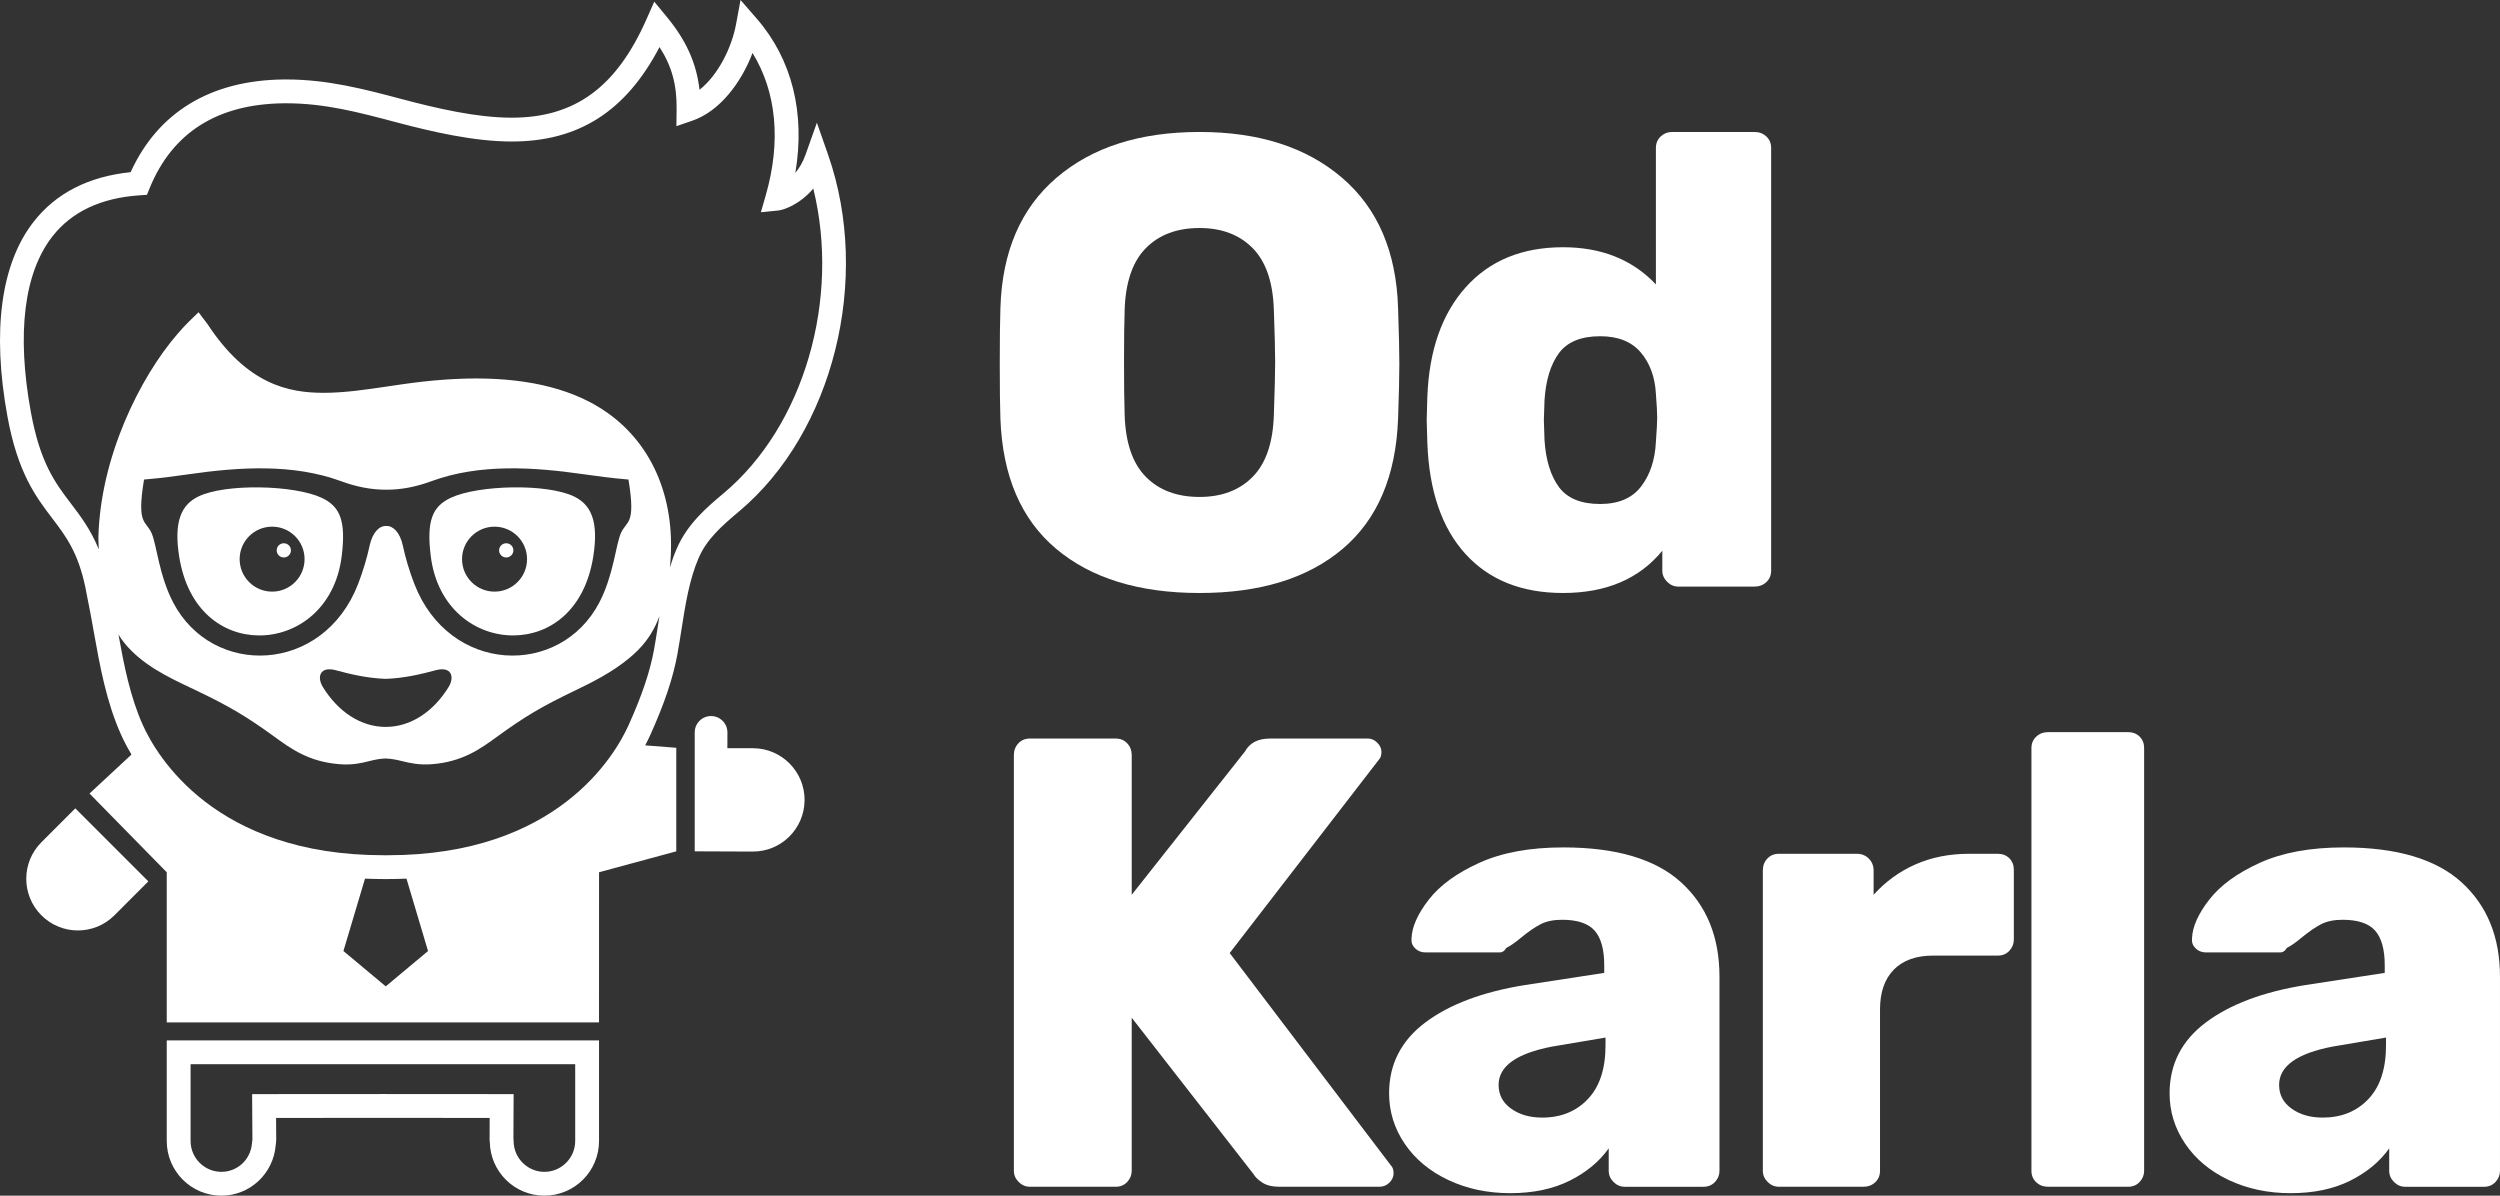 <svg id="Layer_1" xmlns="http://www.w3.org/2000/svg" xmlns:xlink="http://www.w3.org/1999/xlink" width="218.472" height="104.487" viewBox="0 0 218.472 104.487" enable-background="new 0 0 218.472 104.487"><rect x="0" y="0" width="218.472" height="104.487" fill="#333333" stroke="none"/><g><path fill="#fff" d="M92.296 47.96c-3.063-2.574-4.686-6.36-4.871-11.36-.037-1.044-.057-2.648-.057-4.812s.02-3.786.057-4.867c.147-4.925 1.78-8.719 4.9-11.387 3.112-2.668 7.281-4.001 12.504-4.001 5.186.0 9.335 1.333 12.451 4.001 3.114 2.667 4.745 6.462 4.896 11.387.074 2.164.111 3.785.111 4.867.0 1.12-.037 2.723-.111 4.812-.188 5-1.801 8.786-4.84 11.36-3.041 2.573-7.211 3.861-12.507 3.861S95.355 50.533 92.296 47.96zm17.178-6.295c1.156-1.175 1.771-2.974 1.847-5.4.075-2.162.113-3.712.113-4.643.0-.933-.038-2.443-.113-4.534-.075-2.423-.69-4.225-1.847-5.398-1.156-1.175-2.705-1.764-4.645-1.764-1.977.0-3.543.588-4.7 1.764-1.155 1.173-1.771 2.975-1.847 5.398-.037 1.046-.055 2.557-.055 4.534.0 2.013.018 3.561.055 4.643.076 2.426.691 4.225 1.847 5.4 1.157 1.175 2.724 1.762 4.7 1.762C106.769 43.426 108.318 42.84 109.474 41.665z"/><path fill="#fff" d="M128.063 48.407c-2.07-2.275-3.181-5.52-3.33-9.736l-.056-1.957.056-2.015c.149-4.065 1.267-7.264 3.356-9.596 2.089-2.331 4.925-3.497 8.506-3.497 3.356.0 6.061 1.082 8.112 3.246V12.933c0-.411.141-.747.42-1.008.28-.26.606-.391.979-.391h7.218c.411.0.756.131 1.035.391.28.262.42.598.42 1.008v36.929c0 .411-.14.746-.42 1.006-.279.262-.624.393-1.035.393h-6.657c-.374.0-.7-.14-.979-.42-.28-.28-.42-.606-.42-.979v-1.735c-2.015 2.461-4.905 3.694-8.673 3.694C132.977 51.821 130.133 50.684 128.063 48.407zm15.358-5.903c.782-1.026 1.211-2.323 1.286-3.89.076-1.044.113-1.752.113-2.126.0-.411-.037-1.1-.113-2.07-.075-1.455-.513-2.659-1.314-3.609-.802-.951-1.986-1.426-3.553-1.426-1.679.0-2.881.495-3.609 1.482-.727.99-1.146 2.361-1.259 4.114l-.056 1.735.056 1.735c.112 1.752.532 3.123 1.259 4.112.729.988 1.931 1.482 3.609 1.482C141.443 44.042 142.637 43.531 143.421 42.504z"/><path fill="#fff" d="M89.019 103.288c-.278-.279-.418-.604-.418-.978V65.996c0-.409.129-.756.391-1.035.26-.28.596-.42 1.007-.42h7.503c.408.0.744.14 1.006.42.26.279.392.626.392 1.035v12.197l9.905-12.533c.408-.746 1.137-1.119 2.181-1.119h8.562c.298.0.568.122.811.364s.364.513.364.811c0 .3-.075.523-.224.671L107.46 83.285l14.101 18.577c.149.148.223.373.223.671.0.3-.12.57-.362.813-.244.242-.533.362-.868.362h-8.784c-.598.0-1.083-.12-1.455-.362-.373-.242-.635-.495-.783-.757L98.899 88.937v13.374c0 .373-.132.698-.392.978-.262.28-.598.42-1.006.42h-7.503C89.625 103.708 89.298 103.568 89.019 103.288z"/><path fill="#fff" d="M126.568 103.122c-1.623-.765-2.892-1.819-3.805-3.161-.915-1.344-1.371-2.817-1.371-4.421.0-2.537 1.054-4.599 3.161-6.185 2.108-1.584 5.01-2.675 8.701-3.271l6.938-1.064v-.671c0-1.38-.279-2.386-.837-3.021-.561-.635-1.513-.95-2.854-.95-.747.0-1.371.131-1.875.391-.504.262-1.073.653-1.706 1.176-.486.41-.915.708-1.288.895-.149.262-.336.392-.559.392h-6.49c-.373.0-.682-.12-.924-.364-.242-.242-.345-.531-.307-.867.035-1.006.54-2.135 1.51-3.385.969-1.249 2.442-2.321 4.421-3.217 1.976-.896 4.419-1.344 7.329-1.344 4.625.0 8.057 1.018 10.296 3.05 2.238 2.034 3.356 4.785 3.356 8.253v16.955c0 .373-.131.698-.392.978-.262.28-.597.42-1.006.42h-6.884c-.373.0-.698-.14-.978-.42-.28-.279-.42-.604-.42-.978v-1.959c-.822 1.157-1.959 2.1-3.414 2.826s-3.19 1.09-5.203 1.09C129.99 104.268 128.19 103.886 126.568 103.122zm12.198-7.08c1.026-1.08 1.539-2.647 1.539-4.698v-.673l-4.645.784c-3.133.598-4.7 1.717-4.7 3.356.0.859.364 1.549 1.091 2.07.729.524 1.632.784 2.714.784C136.407 97.666 137.74 97.126 138.766 96.042z"/><path fill="#fff" d="M154.471 103.288c-.28-.279-.418-.604-.418-.978V76.067c0-.411.129-.755.391-1.035.261-.28.596-.42 1.007-.42h6.826c.411.0.756.14 1.035.42.28.28.42.624.42 1.035v2.126c1.044-1.155 2.266-2.042 3.665-2.657s2.957-.924 4.672-.924h2.519c.409.0.745.131 1.007.392.26.262.392.597.392 1.008v6.098c0 .375-.132.7-.392.979-.262.28-.598.42-1.007.42h-5.65c-1.493.0-2.642.411-3.441 1.231-.804.821-1.204 1.979-1.204 3.47v14.101c0 .411-.14.746-.42 1.007-.279.262-.624.391-1.035.391h-7.386C155.078 103.708 154.751 103.568 154.471 103.288z"/><path fill="#fff" d="M177.945 103.317c-.28-.261-.42-.596-.42-1.007V65.38c0-.41.14-.746.42-1.006.279-.262.624-.394 1.035-.394h6.993c.41.0.746.132 1.008.394.261.26.392.596.392 1.006v36.931c0 .373-.131.698-.392.978-.262.28-.598.42-1.008.42h-6.993C178.569 103.708 178.224 103.579 177.945 103.317z"/><path fill="#fff" d="M192.761 89.355c2.106-1.584 5.008-2.675 8.699-3.271l6.939-1.064v-.671c0-1.38-.279-2.386-.839-3.021-.561-.635-1.511-.95-2.854-.95-.746.0-1.371.131-1.873.391-.504.262-1.073.653-1.708 1.176-.484.41-.913.708-1.286.895-.149.262-.336.392-.56.392h-6.491c-.373.0-.68-.12-.922-.364-.244-.242-.347-.531-.309-.867.037-1.006.54-2.135 1.51-3.385.971-1.249 2.444-2.321 4.421-3.217 1.978-.896 4.421-1.344 7.331-1.344 4.625.0 8.057 1.018 10.296 3.05 2.237 2.034 3.356 4.785 3.356 8.253v16.955c0 .373-.131.698-.392.978-.262.28-.597.42-1.008.42h-6.882c-.373.0-.7-.14-.979-.42-.28-.279-.42-.604-.42-.978v-1.959c-.82 1.157-1.957 2.1-3.412 2.826s-3.19 1.09-5.205 1.09c-1.977.0-3.776-.382-5.399-1.146-1.622-.765-2.891-1.819-3.804-3.161-.915-1.344-1.372-2.817-1.372-4.421C189.599 93.003 190.654 90.941 192.761 89.355m14.213 6.687c1.024-1.08 1.537-2.647 1.537-4.698v-.673l-4.643.784c-3.135.598-4.7 1.717-4.7 3.356.0.859.362 1.549 1.091 2.07.727.524 1.631.784 2.714.784C204.613 97.666 205.946 97.126 206.974 96.042z"/></g><g><path fill-rule="evenodd" clip-rule="evenodd" fill="#fff" d="M24.802 47.475c.342.0.623.276.623.62s-.281.622-.623.622c-.345.0-.622-.277-.622-.622S24.458 47.475 24.802 47.475z"/></g><g><path fill-rule="evenodd" clip-rule="evenodd" fill="#fff" d="M44.24 47.475c.344.0.623.276.623.62s-.279.622-.623.622c-.345.0-.624-.277-.624-.622S43.896 47.475 44.24 47.475z"/></g><g><g><g><path fill="#fff" d="M50.157 43.382c-2.362-1.138-8.324-1.009-10.746.112-1.644.761-2.145 2.035-1.769 5.089.566 4.602 3.933 6.977 7.263 6.946 3.111-.032 6.186-2.146 6.94-6.894C52.339 45.536 51.635 44.09 50.157 43.382zm-6.94 8.32c-1.565.0-2.84-1.272-2.84-2.841.0-1.566 1.275-2.836 2.84-2.836 1.568.0 2.841 1.27 2.841 2.836.0 1.569-1.273 2.841-2.841 2.841z"/></g></g><g><g><path fill="#fff" d="M28.094 43.495c-2.423-1.121-8.382-1.25-10.747-.112-1.477.708-2.181 2.154-1.689 5.253.755 4.749 3.833 6.862 6.942 6.894 3.327.031 6.701-2.347 7.263-6.946C30.238 45.53 29.737 44.255 28.094 43.495zM23.78 51.702c-1.568.0-2.838-1.272-2.838-2.841.0-1.566 1.271-2.836 2.838-2.836s2.836 1.27 2.836 2.836c0 1.569-1.269 2.841-2.836 2.841z"/></g></g></g><g><path fill-rule="evenodd" clip-rule="evenodd" fill="#fff" d="M10.001 79.987c-1.763 1.765-4.623 1.765-6.385.0-1.761-1.763-1.761-4.621.0-6.382L6.58 70.64l6.382 6.383L10.001 79.987z"/></g><g><g><path fill="#fff" d="M50.266 93v6.708c0 1.488-1.209 2.698-2.695 2.698-1.462.0-2.667-1.193-2.687-2.66v-.062l-.004-.062c-.003-.042-.007-.083-.012-.126l.007-1.794.01-2.089-2.089-.001c-3.112-.004-6.223-.006-9.334-.006-3.111.0-6.223.002-9.336.006l-2.094.001.014 2.095.013 1.875c-.002.018-.004.035-.007.052-.013.093-.025.186-.034.286-.117 1.416-1.265 2.484-2.669 2.484-1.486.0-2.694-1.21-2.694-2.698V93h7.473 18.668H50.266m2.082-2.081c-3.183.0-6.371.0-9.554.0-6.225.0-12.443.0-18.668.0-3.183.0-6.368.0-9.554.0v8.789c0 2.64 2.139 4.779 4.775 4.779 2.509.0 4.542-1.938 4.745-4.394.014-.159.049-.316.047-.482l-.013-1.917c3.112-.004 6.223-.005 9.334-.005 3.11.0 6.221.001 9.332.005l-.008 1.917c0 .055.014.106.018.162.035 2.609 2.153 4.714 4.768 4.714 2.641.0 4.778-2.14 4.778-4.779V90.919H52.348z"/></g></g><g><path fill="#fff" d="M65.817 65.387h-2.252l.003-1.377c.003-.79-.634-1.431-1.422-1.435-.79-.005-1.431.635-1.436 1.423v10.399l5.069.02c2.49.012 4.521-2.001 4.532-4.496C70.322 67.429 68.308 65.398 65.817 65.387z"/><path fill="#fff" d="M64.567 44.707C72.819 37.8 76.17 24.389 72.362 13.51l-.975-2.787-.988 2.782c-.242.68-.563 1.204-.896 1.603C70.385 9.9 69.222 5.183 66.13 1.628L64.714.0l-.393 2.122c-.376 2.033-1.561 4.441-3.192 5.724-.265-2.343-1.171-4.33-2.882-6.4L57.174.147l-.681 1.541c-2.632 5.945-6.262 8.597-11.768 8.597-3.07.001-6.566-.817-9.582-1.617l-.107-.028c-3.139-.833-6.386-1.696-10.004-1.696l-.245.001c-6.377.063-10.986 2.861-13.371 8.101-3.681.378-6.534 1.838-8.484 4.343-2.853 3.663-3.643 9.535-2.286 16.979.902 4.958 2.497 7.056 3.904 8.907 1.221 1.605 2.275 2.993 2.922 6.108l.119.625c.215 1.022.406 2.093.591 3.129.544 3.047 1.107 6.199 2.405 9.083.198.442.495 1.034.903 1.719l-3.668 3.406 6.747 6.878h.002v13.124c12.593.0 25.183.0 37.776.0l.003-13.124 6.748-1.825v-9.05l-2.716-.212c.184-.349.334-.658.449-.915 1.242-2.752 1.995-5.003 2.371-7.077.123-.675.231-1.37.342-2.075.34-2.172.691-4.42 1.508-6.306C61.75 47.149 63.002 46.019 64.567 44.707zM33.71 86.197l-3.698-3.088 1.885-6.326c.53.022 1.07.036 1.625.036h.208.167s0 0 0 0c.555.0 1.095-.014 1.625-.036l1.884 6.326L33.71 86.197zm23.777-31.45c-.107.688-.213 1.365-.333 2.023-.345 1.906-1.05 4.001-2.22 6.596-1.201 2.667-6.266 11.372-21.037 11.372h-.215-.16c-14.77.0-19.836-8.705-21.038-11.374-1.1-2.442-1.644-5.203-2.131-7.912.161.262.335.511.526.746 1.535 1.893 3.79 2.962 5.778 3.907l.591.281c2.809 1.348 4.305 2.233 6.671 3.951 1.509 1.1 3.069 2.236 5.75 2.445 1.138.093 1.907-.099 2.577-.263.477-.117.889-.218 1.438-.236.579.019 1.023.125 1.493.24.672.162 1.451.348 2.571.259 2.683-.209 4.243-1.346 5.75-2.445 2.364-1.716 3.86-2.603 6.668-3.951 1.643-.785 3.372-1.658 4.873-2.916 1.023-.853 1.742-1.758 2.263-2.852.117-.243.225-.5.325-.773C57.582 54.147 57.535 54.447 57.487 54.747zm-21.278-3.72c-.443-1.144-.779-2.299-1.004-3.339-.253-1.173-.852-1.745-1.445-1.724v.002h-.007-.007v-.002c-.594-.021-1.192.551-1.445 1.724-.225 1.04-.563 2.195-1.003 3.339-3.049 7.9-12.732 8.196-16.162 1.628-1.237-2.369-1.438-5.015-1.876-6.036-.505-1.18-1.337-.665-.674-4.712 1.573-.133 2.833-.306 3.974-.471 4.321-.619 9.037-.928 13.217.605 1.376.509 2.671.758 3.97.754h.015c1.301.004 2.592-.245 3.971-.754 4.18-1.533 8.898-1.224 13.214-.605 1.143.165 2.403.338 3.975.471.663 4.047-.167 3.533-.674 4.712-.438 1.021-.638 3.667-1.876 6.036-3.431 6.569-13.114 6.273-16.163-1.628zm2.995 9.01c-1.323 2.155-3.312 3.487-5.492 3.487H33.71h-.004c-2.179.0-4.166-1.332-5.492-3.487-.542-.886-.253-1.843 1.134-1.465 1.169.318 2.73.701 4.361.752 1.632-.051 3.19-.434 4.358-.752C39.458 58.194 39.747 59.151 39.204 60.037zM59.143 47.936c-.233.538-.431 1.091-.602 1.655.584-5.694-1.365-10.623-5.462-13.521-2.81-1.988-6.664-2.996-11.457-2.996-1.944.0-4.089.167-6.376.494-.417.059-.832.121-1.243.182-2.005.297-3.897.579-5.703.579-3.077.0-6.691-.713-10.162-6.002l-.788-1.039-.841.817c-.291.283-.592.607-.974 1.049-3.341 3.855-6.781 10.854-6.936 17.842.006.328.016.664.03 1.006-.704-1.727-1.572-2.87-2.421-3.985-1.389-1.828-2.7-3.555-3.514-8.021-1.248-6.845-.597-12.146 1.88-15.327 1.682-2.161 4.247-3.373 7.62-3.6l.647-.043.245-.601c1.987-4.851 5.931-7.34 11.721-7.398l.224-.001c3.346.0 6.321.79 9.47 1.626l.108.028c3.145.834 6.806 1.688 10.115 1.687 5.833.0 9.972-2.632 12.91-8.252 1.087 1.684 1.52 3.316 1.495 5.432l-.018 1.478 1.397-.48c2.4-.826 4.272-3.329 5.255-5.913 2.094 3.393 2.512 7.731 1.156 12.439l-.425 1.478 1.53-.154c.441-.044 1.855-.505 3.049-1.917 2.377 9.632-.786 20.728-7.844 26.636C61.832 44.284 60.09 45.742 59.143 47.936z"/></g></svg>